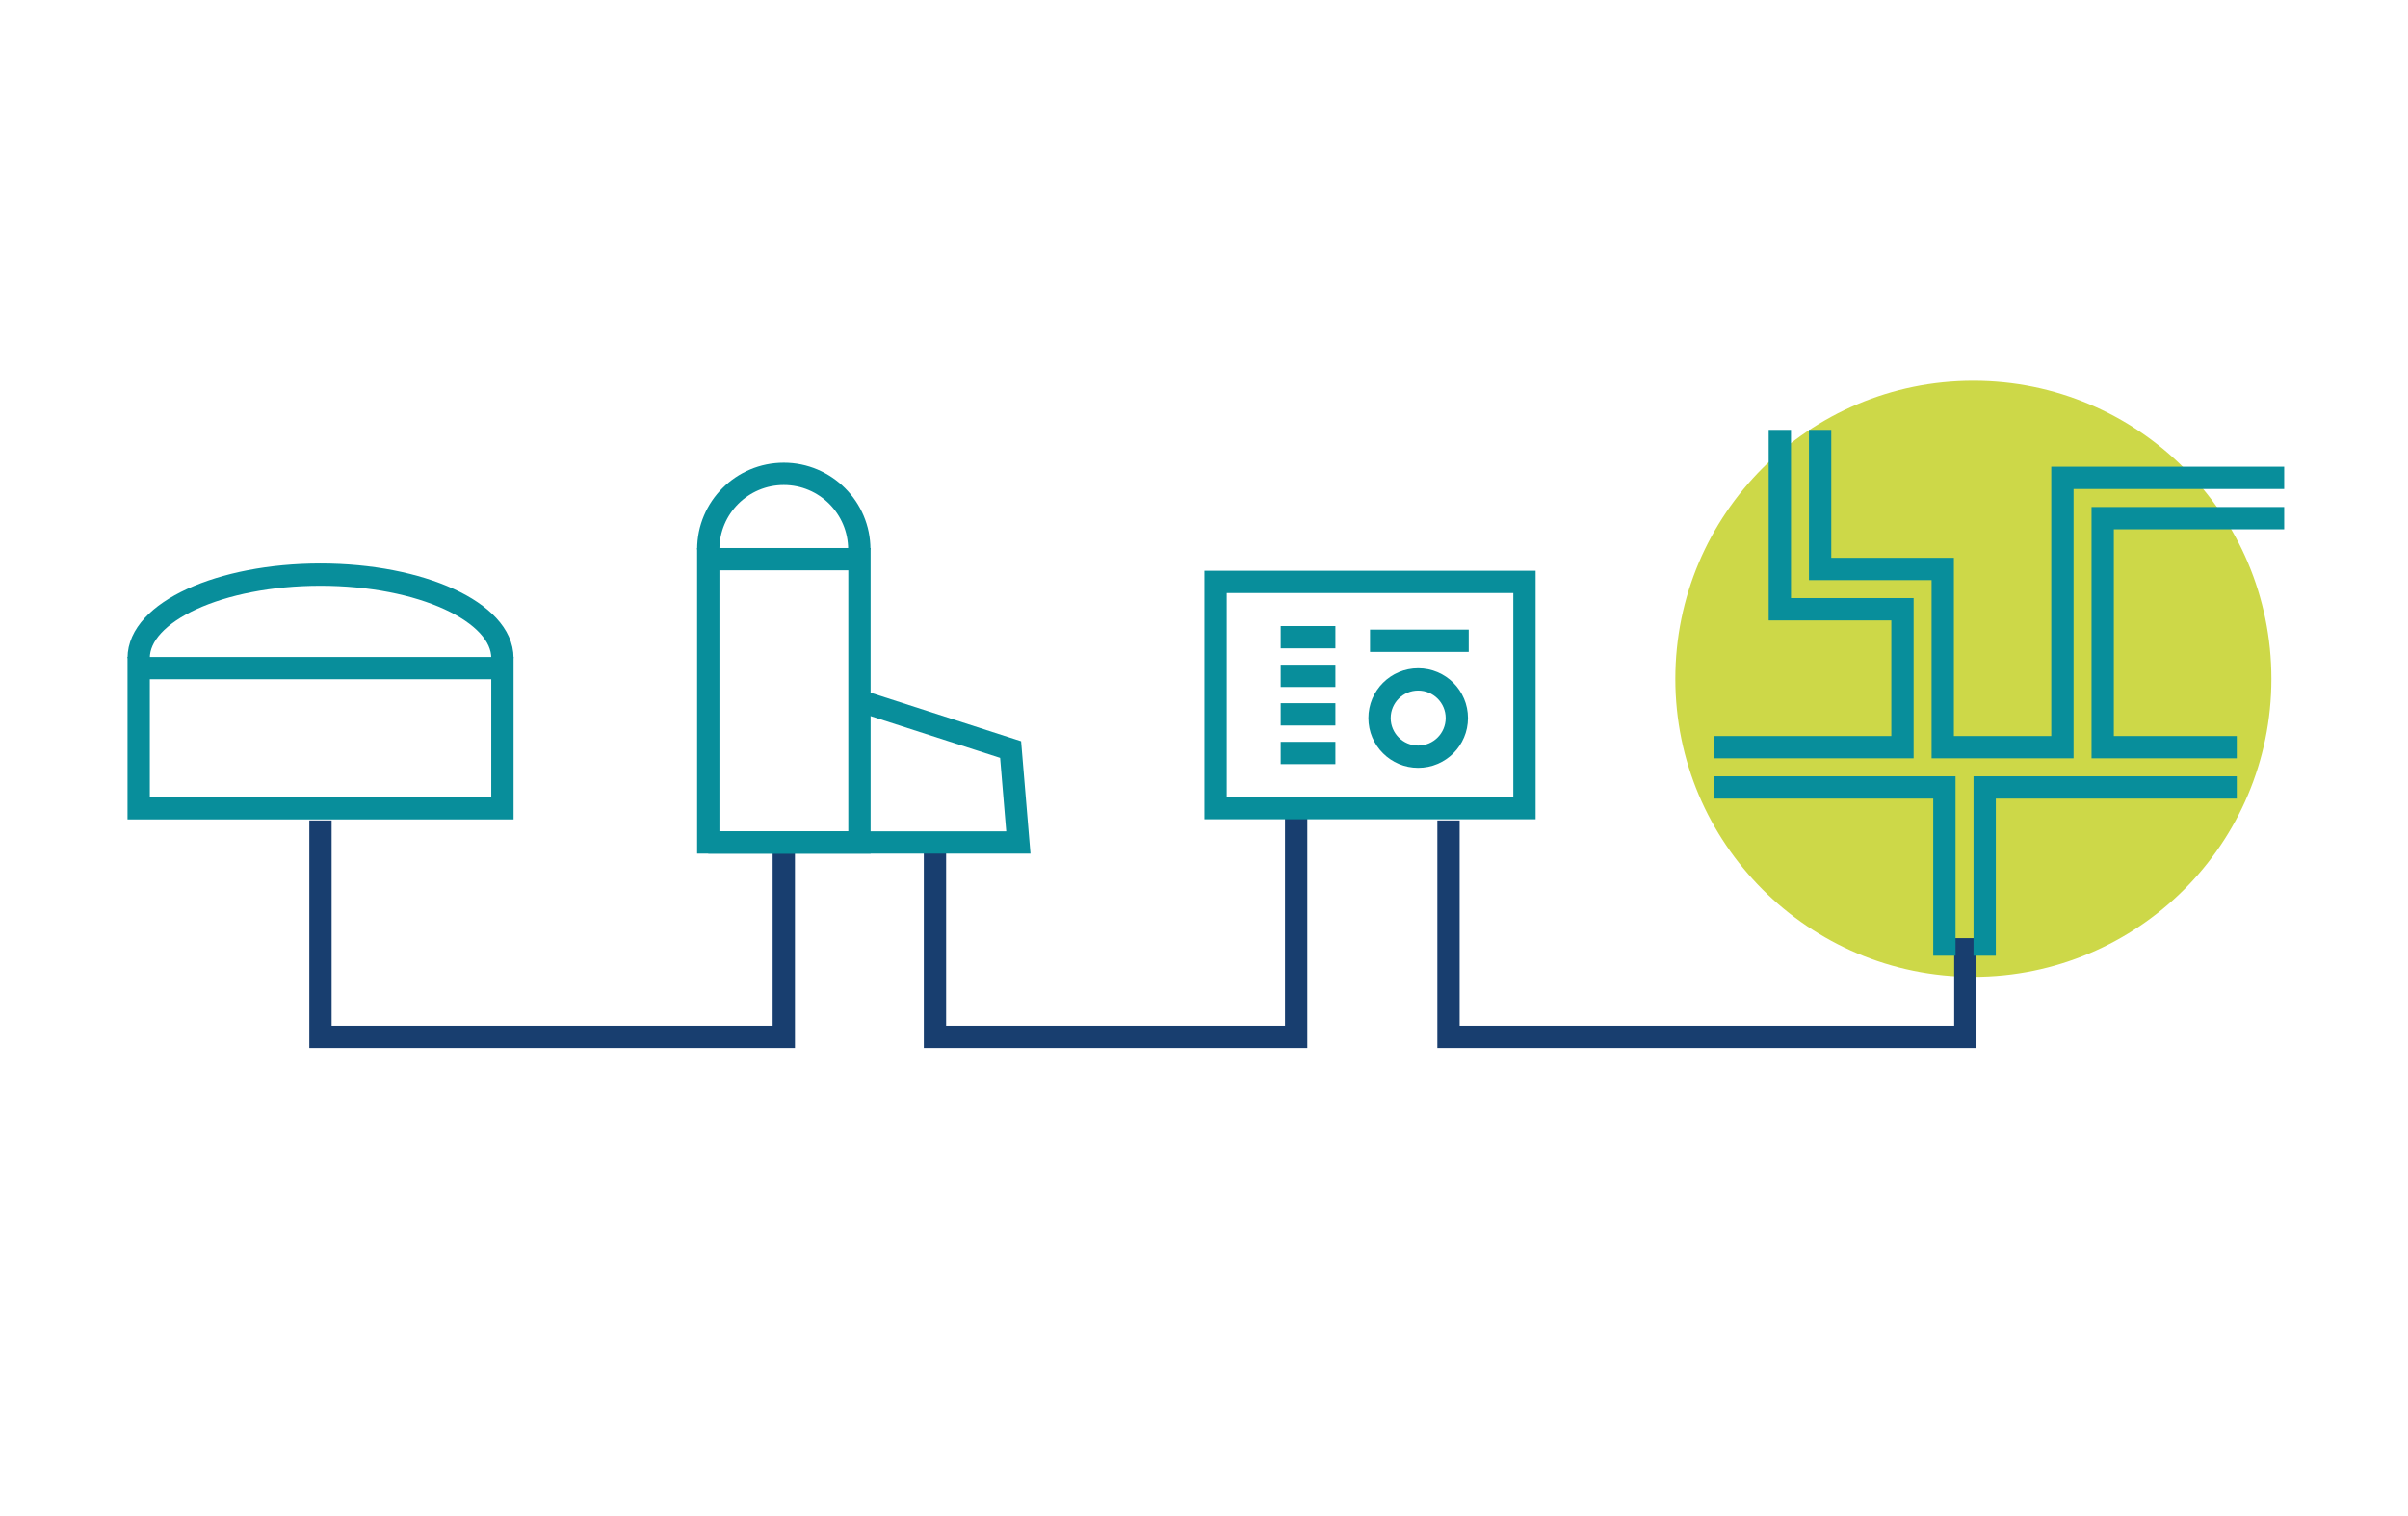 <?xml version="1.0" encoding="utf-8"?>
<!-- Generator: Adobe Illustrator 27.0.1, SVG Export Plug-In . SVG Version: 6.00 Build 0)  -->
<svg version="1.1" id="Ebene_1" xmlns="http://www.w3.org/2000/svg" xmlns:xlink="http://www.w3.org/1999/xlink" x="0px" y="0px"
	 viewBox="0 0 1620 1020" style="enable-background:new 0 0 1620 1020;" xml:space="preserve">
<style type="text/css">
	.st0{display:none;}
	.st1{display:inline;fill:#CDD848;}
	.st2{fill:#CDD848;}
	.st3{fill:none;stroke:#183E6F;stroke-width:15;stroke-miterlimit:10;}
	.st4{fill:none;stroke:#088E9B;stroke-width:15;stroke-miterlimit:10;}
</style>
<g id="a" class="st0">
	<circle class="st1" cx="214.9" cy="456.7" r="200.5"/>
</g>
<g id="a_00000183243134287704850330000006581602773860426427_" class="st0">
	<circle class="st1" cx="578" cy="456.7" r="200.5"/>
</g>
<g id="a_00000040535094328252072560000010245960218924758156_" class="st0">
	<circle class="st1" cx="923.8" cy="456.7" r="200.5"/>
</g>
<g id="a_00000150073306670779505340000013326505830581954436_">
	<circle class="st2" cx="1327.6" cy="456.7" r="200.5"/>
</g>
<g id="b">
	<polyline class="st3" points="629,564.3 629,697.6 872,697.6 872,548 	"/>
	<polyline class="st3" points="215.6,552 215.6,697.6 527.3,697.6 527.3,566.8 	"/>
	<polyline class="st3" points="974.5,552 974.5,697.6 1322.2,697.6 1322.2,631.2 	"/>
	<g id="c">
		<polyline class="st4" points="1504.8,529.8 1335.2,529.8 1335.2,643 		"/>
		<polyline class="st4" points="1197.4,289.2 1197.4,409.9 1279.9,409.9 1279.9,502.7 1153.3,502.7 		"/>
		<polyline class="st4" points="1536.7,321.5 1387.5,321.5 1387.5,502.7 1307,502.7 1307,382.8 1224.5,382.8 1224.5,289.2 		"/>
		<polyline class="st4" points="1504.8,502.7 1414.6,502.7 1414.6,348.6 1536.7,348.6 		"/>
		<polyline class="st4" points="1308.1,643 1308.1,529.8 1153.3,529.8 		"/>
	</g>
	<g id="d">
		<rect x="476.5" y="376.2" class="st4" width="101.7" height="190.6"/>
		<polyline class="st4" points="578.2,471.5 679.9,504.3 685.1,566.8 476.5,566.8 		"/>
		<path class="st4" d="M476.5,369.6c0-28.1,22.8-50.8,50.8-50.8s50.8,22.8,50.8,50.8"/>
	</g>
	<g id="e">
		<rect x="817.8" y="391.5" class="st4" width="207.8" height="152.2"/>
		<circle class="st4" cx="954.1" cy="483.1" r="26"/>
		<line class="st4" x1="861.6" y1="506.6" x2="898.4" y2="506.6"/>
		<line class="st4" x1="861.6" y1="480.6" x2="898.4" y2="480.6"/>
		<line class="st4" x1="861.6" y1="454.7" x2="898.4" y2="454.7"/>
		<line class="st4" x1="861.6" y1="428.7" x2="898.4" y2="428.7"/>
		<line class="st4" x1="921.7" y1="431.1" x2="988.1" y2="431.1"/>
	</g>
	<g id="f">
		<rect x="93.3" y="449.5" class="st4" width="244.7" height="94.3"/>
		<path class="st4" d="M93.3,442.7c0-31,54.8-56.1,122.3-56.1S338,411.8,338,442.7"/>
	</g>
</g>
</svg>
